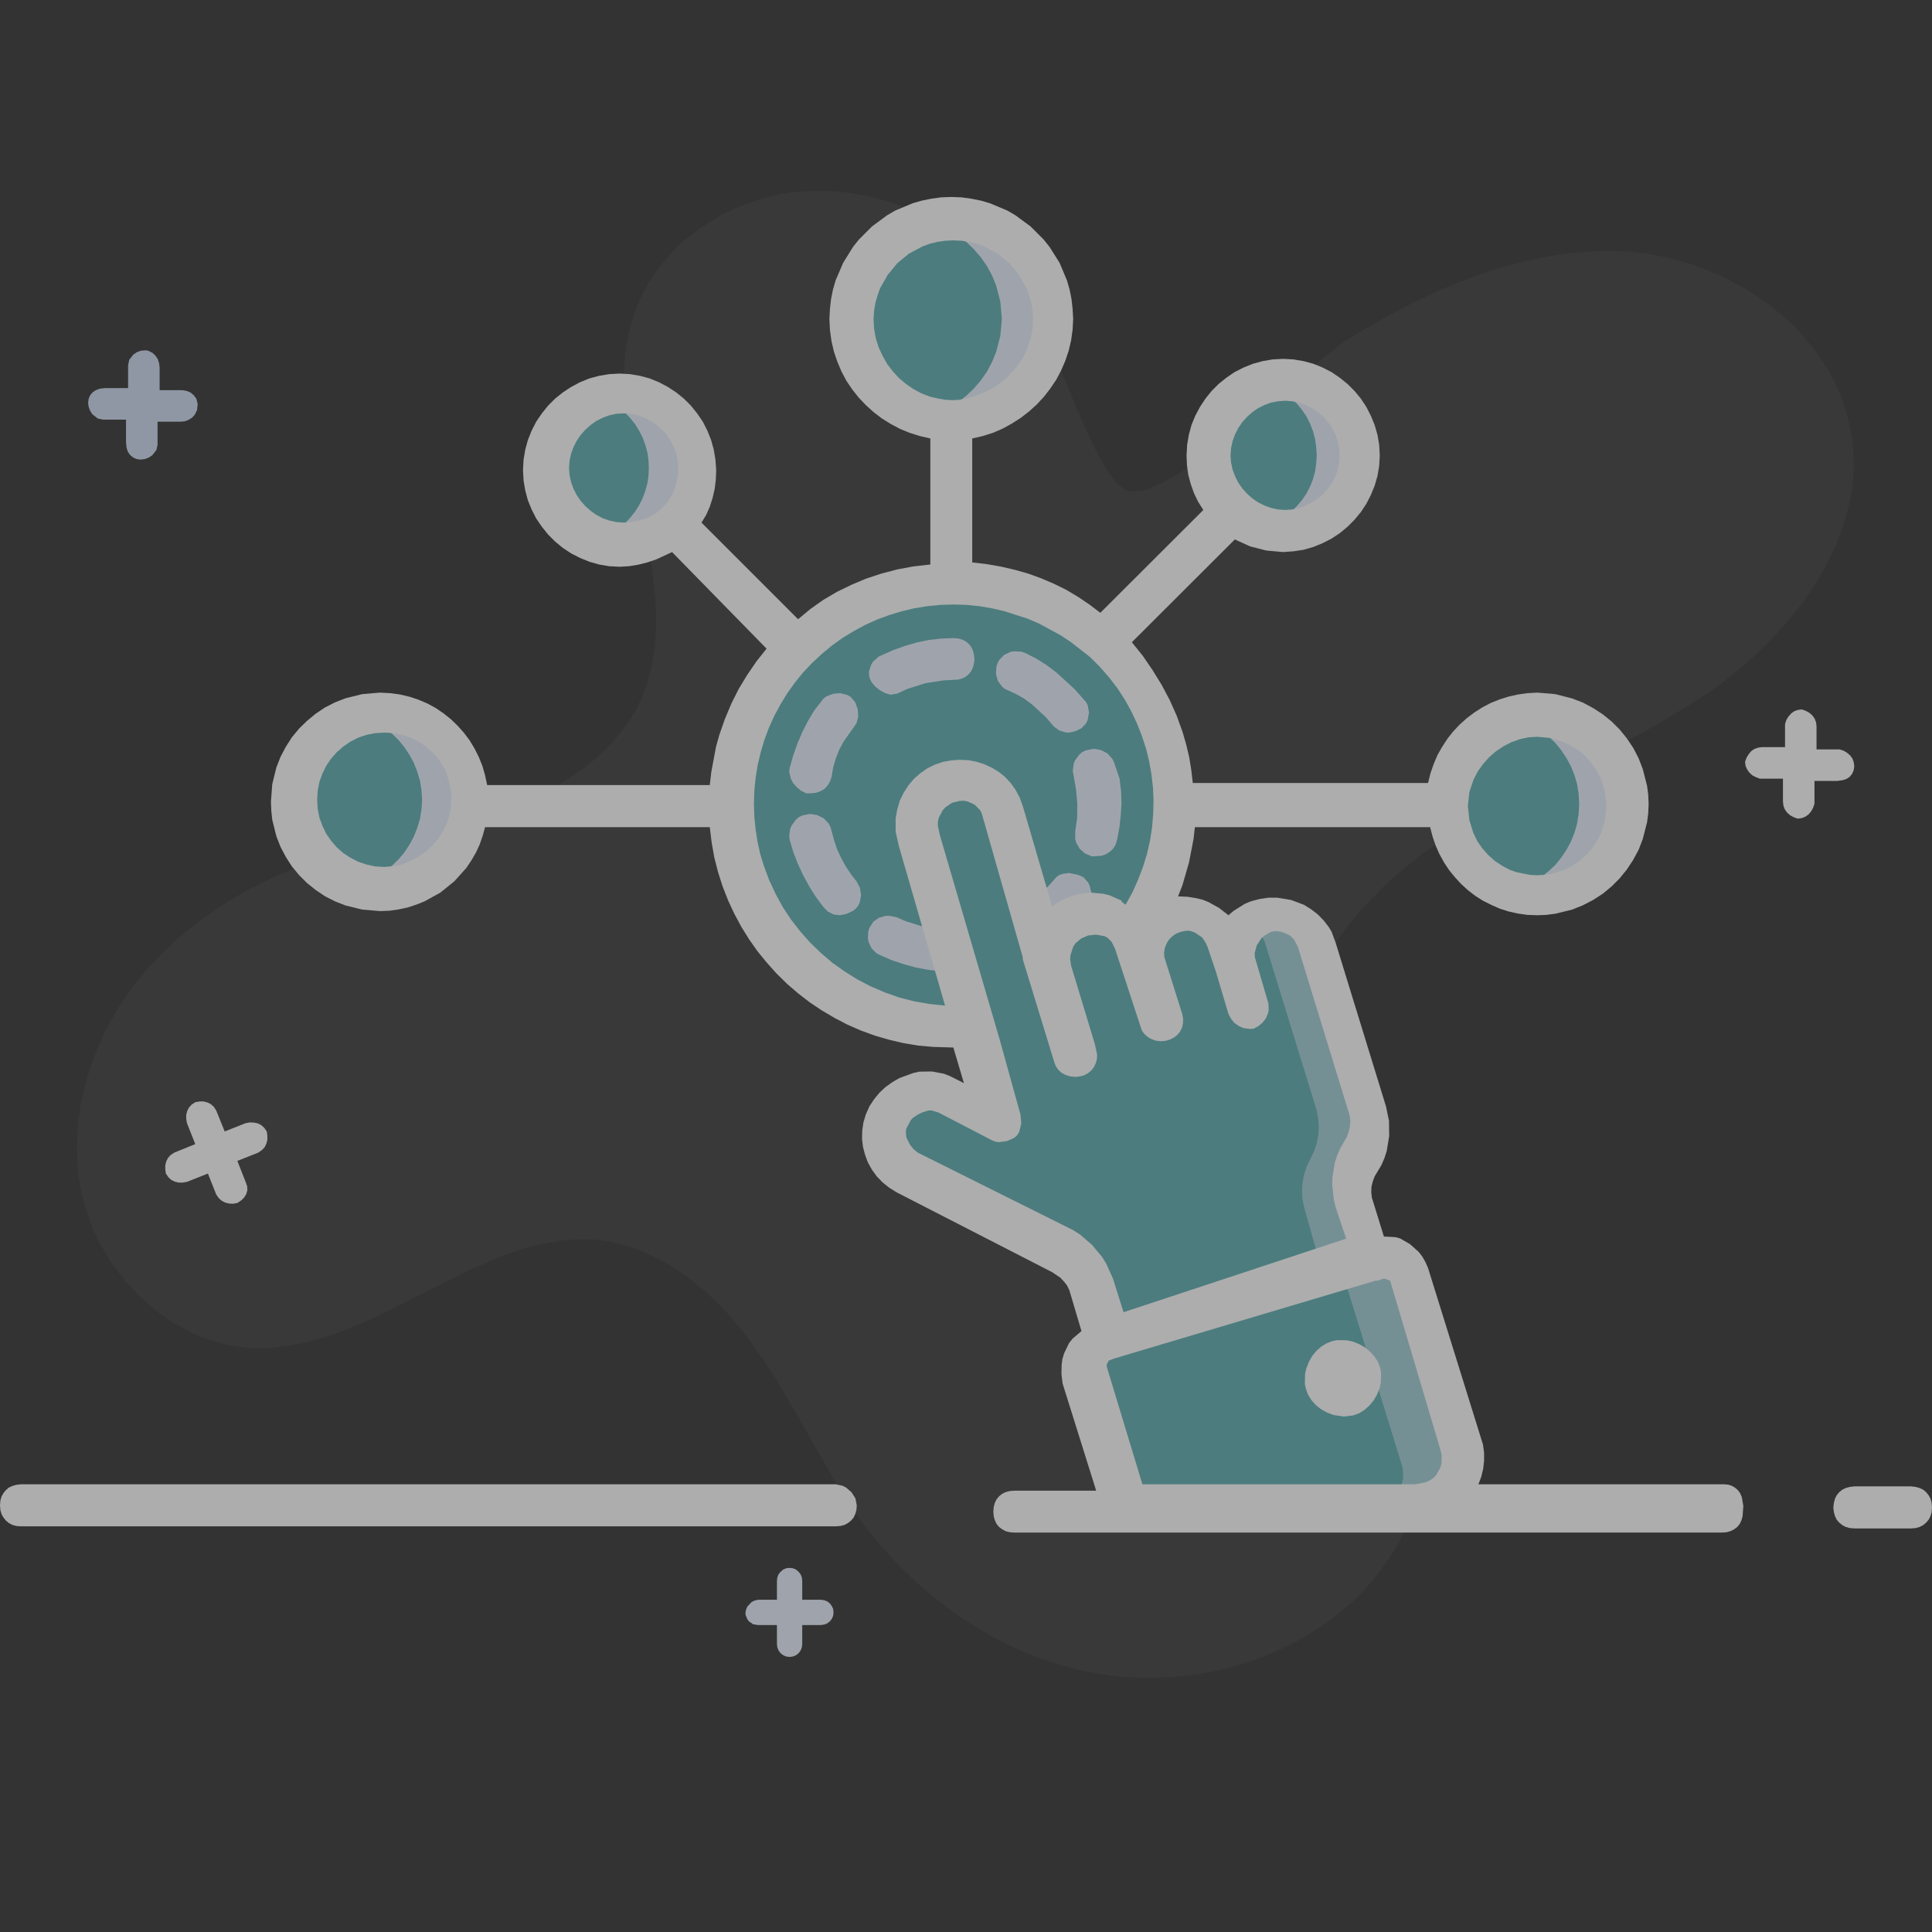 <svg width="315" height="315" viewBox="0 0 315 315" fill="none" xmlns="http://www.w3.org/2000/svg">
<rect x="0" y="0" width="315" height="315" fill="#333333" stroke="none"/>
<g opacity="0.6" clip-path="url(#clip0_2217_10738)">
<path d="M278.024 113.265L275.041 115.203L268.95 118.802L264.274 121.324L250.031 128.553L245.355 131.014L240.71 133.598L234.712 137.29L231.79 139.289L227.606 142.673L225.606 144.519L221.792 148.487L220.039 150.579L218.408 152.732L216.901 154.978L215.486 157.285L214.255 159.653L213.148 162.022L212.194 164.452L211.425 166.944L210.81 169.466L210.41 171.989L210.226 174.542L210.195 176.572L210.318 178.633L210.595 180.664L211.025 182.725L211.61 184.816L212.379 187.093L213.302 189.308L214.378 191.399L215.578 193.46L218.224 197.429L224.745 206.073L226.837 209.026L229.329 213.148L230.436 215.301L231.328 217.485L232.066 219.7L232.682 221.977L233.112 224.284L233.42 226.622L233.605 228.959V231.328L233.512 233.697L233.266 236.065L232.866 238.403L232.343 240.71L231.697 243.018L230.928 245.294L230.036 247.509L229.021 249.662L227.914 251.785L226.652 253.815L225.268 255.784L223.792 257.66L222.223 259.475L220.531 261.105L218.747 262.674L216.901 264.12L214.963 265.443L212.963 266.704L210.379 268.119L207.703 269.38L204.965 270.488L202.135 271.411L199.274 272.18L196.383 272.795L193.43 273.226L190.477 273.472L187.523 273.564L184.57 273.502L181.648 273.256L178.726 272.826L175.772 272.21L172.912 271.472L170.082 270.549L167.344 269.503L164.637 268.273L161.991 266.95L159.438 265.474L156.946 263.874L154.516 262.151L152.178 260.336L149.933 258.429L147.779 256.399L145.688 254.276L143.688 252.092L141.812 249.816L140.027 247.478L137.812 244.217L135.751 240.864L129.876 230.498L125.815 223.699L122.093 218.316L118.74 214.225L116.895 212.317L114.957 210.502L112.896 208.811L110.742 207.242L108.497 205.857L106.159 204.658L104.375 203.858L102.498 203.212L100.591 202.689L98.622 202.289L96.715 202.104L94.838 202.043L92.993 202.104L91.147 202.32L88.717 202.72L86.287 203.304L83.887 204.042L81.488 204.935L76.72 206.965L62.508 214.102L58.909 215.763L55.31 217.208L52.879 218.039L50.419 218.747L47.958 219.27L44.235 219.762L42.328 219.823L40.39 219.762L38.452 219.516L36.545 219.146L34.669 218.624L32.853 217.978L31.069 217.178L29.347 216.286L27.655 215.271L26.055 214.163L23.01 211.61L20.303 208.718L17.934 205.55L15.965 202.135L15.135 200.32L13.843 196.66L13.351 194.752L12.92 192.353L12.643 189.954L12.551 187.554L12.612 185.155L12.797 182.725L13.135 180.325L13.627 177.957L14.243 175.588L15.012 173.25L15.904 170.974L16.888 168.728L18.026 166.544L19.257 164.421L20.61 162.36L22.056 160.361L23.625 158.454L25.84 156.054L28.178 153.778L30.639 151.655L33.223 149.656L35.899 147.81L38.698 146.087L41.559 144.519L44.512 143.073L47.527 141.75L50.572 140.581L53.679 139.535L61.154 137.474L69.86 135.444L77.12 133.598L82.872 131.752L85.702 130.645L88.44 129.384L91.085 127.969L93.023 126.769L94.869 125.508L96.592 124.124L98.253 122.647L99.822 121.078L101.237 119.386L102.56 117.571L103.759 115.664L104.651 113.757L105.359 111.85L105.943 109.942L106.374 108.004L106.774 105.359L106.959 102.683L106.989 99.945L106.835 97.238L106.189 91.67L105.482 87.456L102.99 74.751L102.16 69.122L101.883 66.353L101.729 63.584V60.847L101.914 58.17L102.16 56.14L102.56 54.171L103.083 52.203L103.759 50.265L104.498 48.48L105.359 46.789L106.313 45.189L107.42 43.62L109.912 40.759L111.265 39.467L114.311 37.099L117.571 35.099L119.294 34.238L121.693 33.253L124.124 32.423L126.615 31.808L128.522 31.439L130.43 31.223L134.213 31.1L136.613 31.223L138.951 31.531L141.289 31.931L143.596 32.515L145.872 33.223L148.118 34.053L150.302 34.976L152.455 36.053L154.547 37.252L158.546 39.898L162.237 42.974L163.96 44.635L165.56 46.389L167.744 49.096L169.22 51.711L170.328 53.987L176.326 68.476L178.849 73.859L180.571 76.843L182.048 78.75L183.309 79.765L183.863 80.042L184.509 80.165L186.108 80.042L187.093 79.765L189.8 78.596L191.399 77.704L193.799 76.197L196.414 74.351L201.766 70.198L216.132 58.047L219.146 55.74L222.684 53.556L226.314 51.495L230.036 49.557L233.789 47.742L237.634 46.112L241.51 44.666L244.463 43.712L247.447 42.882L250.462 42.205L253.477 41.651L256.491 41.221L259.537 41.005L262.613 40.913L265.689 41.036L268.15 41.313L270.611 41.744L273.041 42.297L275.44 43.005L277.809 43.835L280.116 44.789L282.362 45.897L284.577 47.096L286.668 48.45L288.699 49.895L290.606 51.434L292.39 53.095L294.082 54.879L295.62 56.755L297.035 58.693L298.296 60.754L299.404 62.877L300.327 65.092L301.065 67.399L301.649 69.798L301.988 71.829L302.172 73.828L302.234 75.828L302.142 77.827L301.926 79.796L301.465 82.257L300.85 84.687L300.05 87.086L299.035 89.486L297.927 91.793L296.666 94.069L295.251 96.315L293.682 98.499L292.021 100.622L288.422 104.651L286.453 106.559L283.746 108.958L280.916 111.204L278.024 113.265Z" fill="#E8F0FD" fill-opacity="0.06"/>
<path d="M121.539 262.89L121.662 262.367L121.877 261.905L122.585 261.167L123.077 260.952L123.6 260.829H126.676V257.752L126.738 257.199L126.922 256.707L127.261 256.276L127.691 255.907L128.184 255.691L128.737 255.63L129.26 255.691L129.783 255.907L130.214 256.276L130.552 256.707L130.737 257.199L130.798 257.752V260.829H133.875L134.428 260.921L134.89 261.105L135.32 261.444L135.628 261.875L135.843 262.336L135.905 262.89L135.843 263.443L135.628 263.936L135.32 264.335L134.89 264.674L134.428 264.858L133.875 264.951H130.798V268.027L130.737 268.581L130.552 269.073L130.214 269.534L129.783 269.873L129.26 270.088L128.737 270.149L128.184 270.088L127.691 269.873L127.261 269.534L126.922 269.073L126.738 268.581L126.676 268.027V264.951H123.6L122.8 264.828L122.124 264.366L121.877 264.059L121.57 263.32L121.539 262.89Z" fill="#E8F0FD"/>
<path d="M32.176 66.353L32.145 66.814L31.776 67.584L31.346 68.076L30.761 68.445L30.115 68.691L29.439 68.752H25.686V72.536L25.501 73.367L24.824 74.228L24.27 74.597L23.625 74.843L22.948 74.936L22.271 74.843L21.717 74.597L21.225 74.197L20.856 73.674L20.641 73.028L20.548 72.198V68.414H16.765L15.934 68.23L15.073 67.553L14.704 66.999L14.457 66.353L14.365 65.676L14.457 64.999L14.704 64.446L15.104 63.954L15.627 63.615L16.273 63.369L17.134 63.277H20.887V59.524L21.071 58.663L21.748 57.801L22.302 57.432L22.948 57.186L23.625 57.124L24.086 57.155L24.855 57.524L25.347 57.986L25.716 58.54L25.932 59.185L26.024 59.862V63.615H29.777L30.454 63.738L31.1 64.015L31.623 64.477L32.023 65.03L32.238 65.892L32.176 66.353Z" fill="#CEDBF0"/>
<path d="M171.896 51.987L171.804 53.648L171.558 55.248L171.158 56.817L170.604 58.324L169.927 59.77L169.127 61.123L168.174 62.385L167.097 63.584L165.928 64.661L164.636 65.615L163.252 66.445L161.745 67.184L160.176 67.737L158.576 68.137L157.007 68.353L155.408 68.414L153.808 68.353L152.239 68.106L150.701 67.737L149.194 67.184L147.748 66.507L146.364 65.707L145.072 64.723L143.811 63.615L142.703 62.385L141.75 61.062L140.919 59.709L140.242 58.232L139.719 56.725L139.319 55.187L139.104 53.618L139.012 52.018L139.073 50.419L139.319 48.85L139.688 47.281L140.273 45.712L140.98 44.205L141.811 42.79L142.765 41.528L143.841 40.329L145.041 39.252L146.302 38.329L147.656 37.498L149.132 36.822L150.609 36.268L152.178 35.868L153.777 35.653L155.438 35.56L157.161 35.653L158.792 35.899L160.33 36.299L161.837 36.852L163.283 37.56L164.636 38.36L165.897 39.313L167.066 40.359L168.143 41.528L169.066 42.79L169.896 44.143L170.573 45.589L171.127 47.096L171.527 48.665L171.804 50.295L171.896 51.987Z" fill="#5DADB0"/>
<path d="M172.235 51.987L172.143 53.679L171.896 55.31L171.497 56.878L170.943 58.386L170.235 59.831L169.405 61.185L168.482 62.446L167.405 63.615L166.236 64.661L164.975 65.615L163.622 66.445L162.176 67.122L160.668 67.676L159.13 68.076L157.5 68.322L155.777 68.414L154.301 68.291L151.348 67.737L153.839 66.876L156.116 65.615L157.5 64.569L158.761 63.369L159.899 62.046L160.915 60.601L161.745 59.032L162.422 57.371L163.099 54.756L163.345 51.987L163.099 49.188L162.422 46.573L161.745 44.912L160.915 43.374L159.899 41.928L158.761 40.605L157.5 39.406L156.116 38.36L153.839 37.099L151.348 36.237L152.824 35.868L154.301 35.653L155.808 35.56L157.562 35.653L159.284 35.93L160.915 36.391L162.514 37.037L164.021 37.837L165.437 38.76L166.729 39.836L167.928 41.036L169.005 42.359L169.958 43.774L170.728 45.251L171.374 46.85L171.835 48.511L172.143 50.203L172.235 51.987Z" fill="#E8F0FD"/>
<path d="M222.224 74.228L221.947 76.751L221.67 77.919L221.239 79.027L220.101 81.119L218.594 82.964L216.779 84.441L214.687 85.61L212.38 86.317L209.888 86.564L208.596 86.502L206.228 86.01L204.013 85.056L202.044 83.764L200.383 82.072L199.06 80.134L198.106 77.919L197.645 75.52L197.553 74.228L197.645 72.967L197.83 71.736L198.106 70.567L199.06 68.353L200.383 66.415L202.044 64.723L202.998 64.015L205.089 62.877L207.396 62.169L209.888 61.923L212.288 62.169L214.564 62.877L215.979 63.584L217.271 64.477L218.501 65.492L220.04 67.337L221.208 69.429L221.639 70.537L221.947 71.736L222.131 72.936L222.224 74.228Z" fill="#5DADB0"/>
<path d="M222.223 74.228L222.162 75.551L221.977 76.843L221.669 78.073L221.208 79.304L220.654 80.442L219.947 81.519L219.147 82.534L218.255 83.457L217.209 84.287L216.102 84.995L214.963 85.579L213.733 86.01L212.502 86.348L211.241 86.502L209.949 86.564L208.657 86.471L207.396 86.256L206.135 85.887L207.396 85.394L208.565 84.779L209.642 84.103L210.626 83.334L211.518 82.441L212.318 81.488L213.025 80.442L213.61 79.304L214.071 78.135L214.41 76.904L214.594 75.612L214.687 74.228L214.594 72.844L214.41 71.552L214.071 70.29L213.61 69.091L213.025 67.922L212.318 66.876L211.518 65.892L210.626 64.999L209.642 64.231L208.565 63.554L207.396 63.031L206.135 62.6L208.903 61.985L209.888 61.923L211.118 61.985L212.287 62.169L214.563 62.877L215.979 63.584L217.271 64.477L218.501 65.492L219.301 66.384L220.654 68.322L221.639 70.537L221.946 71.736L222.131 72.936L222.223 74.228Z" fill="#E8F0FD"/>
<path d="M265.351 131.076L265.258 132.614L265.043 134.09L264.705 135.505L264.212 136.828L263.597 138.151L262.89 139.351L262.059 140.489L261.105 141.504L260.09 142.458L258.983 143.319L257.814 144.026L256.553 144.642L255.23 145.134L253.876 145.503L252.461 145.718L250.985 145.811L249.447 145.718L247.97 145.503L246.586 145.134L245.232 144.642L243.94 144.026L242.741 143.288L241.603 142.427L240.557 141.473L239.603 140.427L238.772 139.32L238.034 138.089L237.419 136.797L236.927 135.475L236.558 134.06L236.342 132.614L236.25 131.076L236.342 129.538L236.558 128.092L236.927 126.677L237.419 125.354L238.034 124.062L238.772 122.832L239.603 121.724L240.557 120.678L241.603 119.725L242.741 118.863L243.94 118.125L245.232 117.51L246.586 117.018L247.97 116.648L249.447 116.433L250.985 116.341L252.461 116.495L253.876 116.771L255.23 117.171L256.553 117.694L257.814 118.34L258.983 119.079L260.09 119.94L261.105 120.894L262.059 121.939L262.89 123.047L263.597 124.247L264.212 125.508L264.705 126.831L265.043 128.184L265.258 129.599L265.351 131.076Z" fill="#5DADB0"/>
<path d="M265.351 131.076L265.29 132.552L265.043 133.967L264.705 135.352L264.213 136.705L263.598 137.997L262.859 139.197L262.029 140.335L261.075 141.381L260.029 142.365L258.891 143.227L257.691 143.965L256.399 144.611L255.046 145.103L253.631 145.472L252.185 145.718L249.601 145.78L247.971 145.595L246.863 145.103L248.401 144.58L249.847 143.903L251.17 143.073L252.4 142.119L253.539 141.073L254.523 139.874L255.384 138.582L256.123 137.228L256.707 135.782L257.138 134.275L257.384 132.706L257.476 131.076L257.384 129.445L257.138 127.876L256.707 126.369L256.123 124.923L255.384 123.57L254.523 122.278L253.539 121.078L252.4 120.032L251.17 119.048L249.847 118.248L248.401 117.571L246.863 117.048L248.74 116.556L250.647 116.341L252.185 116.495L253.631 116.771L255.046 117.171L256.399 117.694L257.691 118.34L258.922 119.079L260.029 119.94L261.075 120.894L262.029 121.939L262.859 123.047L263.598 124.247L264.213 125.508L264.705 126.831L265.043 128.184L265.259 129.599L265.351 131.076Z" fill="#E8F0FD"/>
<path d="M191.4 131.076L191.308 133.567L191.062 135.967L190.662 138.335L190.108 140.643L189.4 142.888L188.57 145.072L187.585 147.195L186.478 149.225L185.248 151.194L183.894 153.04L182.448 154.824L180.879 156.485L179.187 158.084L177.403 159.53L175.558 160.884L173.589 162.114L171.559 163.222L169.436 164.206L167.283 165.037L165.006 165.744L162.699 166.298L160.361 166.698L157.931 166.944L155.439 167.036L152.948 166.944L150.548 166.698L148.18 166.298L145.903 165.744L143.627 165.037L141.443 164.206L139.32 163.222L137.29 162.114L135.352 160.884L133.476 159.53L131.691 158.084L130.03 156.485L128.461 154.824L126.985 153.04L125.631 151.194L124.401 149.225L123.293 147.195L122.309 145.072L121.479 142.888L120.771 140.643L120.217 138.335L119.817 135.967L119.571 133.567L119.51 131.076L119.571 128.584L119.817 126.185L120.217 123.816L120.771 121.509L121.479 119.263L122.309 117.079L123.293 114.957L124.401 112.926L125.631 110.958L126.985 109.112L128.461 107.328L130.03 105.667L131.691 104.067L133.476 102.621L135.352 101.268L137.29 100.037L139.32 98.93L141.443 97.945L143.627 97.115L145.903 96.407L148.18 95.853L150.548 95.454L152.948 95.207L155.439 95.115L157.931 95.207L160.361 95.454L162.699 95.853L165.006 96.407L167.283 97.115L169.436 97.945L171.559 98.93L173.589 100.037L175.558 101.268L177.403 102.621L179.187 104.067L180.879 105.667L182.448 107.328L183.894 109.112L185.248 110.958L186.478 112.926L187.585 114.957L188.57 117.079L189.4 119.263L190.108 121.509L190.662 123.816L191.062 126.185L191.308 128.584L191.4 131.076Z" fill="#5DADB0"/>
<path d="M159.223 155.039L159.13 155.808L158.946 156.485L158.669 157.039L158.269 157.531L157.777 157.931L157.223 158.208L156.546 158.392L155.439 158.454L153.378 158.361L151.317 158.115L149.317 157.746L147.318 157.192L145.38 156.546L143.473 155.716L142.919 155.439L142.119 154.639L141.627 153.624L141.504 153.04L141.565 151.871L141.75 151.286L142.396 150.271L143.319 149.625L144.426 149.317H145.042L146.21 149.563L147.625 150.179L150.548 151.102L153.563 151.563L155.9 151.655L157.223 152.055L157.808 152.363L158.669 153.255L158.977 153.778L159.161 154.362L159.223 155.039Z" fill="#E8F0FD"/>
<path d="M139.688 143.75L140.211 144.765L140.396 145.964L140.181 147.133L139.904 147.687L139.535 148.148L139.012 148.548L137.997 149.01L136.951 149.225L135.905 149.102L134.951 148.61L134.213 147.841L132.982 146.18L131.906 144.457L130.921 142.642L130.06 140.796L129.322 138.858L128.737 136.89L128.676 136.305L128.83 135.136L129.076 134.583L129.783 133.629L130.245 133.229L130.829 132.952L132.06 132.706L133.229 132.891L134.305 133.414L135.136 134.306L135.413 134.859L135.997 137.013L136.489 138.489L137.135 139.874L137.874 141.227L138.735 142.519L139.688 143.75Z" fill="#E8F0FD"/>
<path d="M162.637 108.127L162.914 107.604L163.713 106.774L164.759 106.282L165.313 106.189L166.513 106.251L167.097 106.436L168.912 107.358L170.635 108.435L172.265 109.666L175.28 112.434L177.064 114.464L177.341 114.987L177.556 116.187L177.341 117.356L177.095 117.91L176.326 118.74L175.311 119.232L174.265 119.448L173.742 119.417L172.727 119.109L171.865 118.494L170.481 116.895L168.205 114.803L166.974 113.911L165.682 113.172L163.806 112.311L163.375 111.942L162.698 111.019L162.391 109.912L162.452 108.712L162.637 108.127Z" fill="#E8F0FD"/>
<path d="M182.847 131.076L182.724 133.044L182.508 134.952L182.139 136.89L181.893 137.72L181.493 138.366L180.939 138.889L180.293 139.289L179.586 139.535L178.048 139.627L176.91 139.166L176.018 138.366L175.433 137.32L175.31 136.767V135.536L175.618 133.414L175.648 131.076L175.433 128.676L174.91 125.692L175.064 124.523L175.279 123.97L175.987 123.016L176.479 122.616L177.033 122.339L178.294 122.093L179.463 122.278L180.509 122.801L181.339 123.693L181.616 124.247L182.539 126.954L182.785 129.015L182.847 131.045V131.076Z" fill="#E8F0FD"/>
<path d="M128.737 125.262L129.322 123.201L129.999 121.263L130.798 119.386L131.721 117.571L132.736 115.879L134.274 113.88L134.736 113.542L135.843 113.111L137.043 113.019L138.181 113.326L138.673 113.603L139.412 114.464L139.842 115.603L139.935 116.771L139.658 117.91L137.535 120.924L136.828 122.247L136.274 123.662L135.843 125.108L135.597 126.615L135.32 127.446L134.92 128.092L134.397 128.646L133.751 129.015L133.013 129.261L132.152 129.353H131.475L130.645 128.953L129.937 128.369L129.322 127.692L128.922 126.923L128.676 125.815L128.737 125.262Z" fill="#E8F0FD"/>
<path d="M142.087 111.204L141.811 110.619L141.688 110.035V109.45L142.057 108.343L142.364 107.851L143.256 107.051L145.687 105.974L147.594 105.297L149.501 104.744L151.439 104.344L153.408 104.128L155.438 104.036L156.207 104.098L156.884 104.282L157.437 104.559L157.93 104.959L158.33 105.451L158.606 106.005L158.791 106.682L158.883 107.451L158.791 108.22L158.606 108.896L158.33 109.45L157.93 109.942L157.437 110.342L156.884 110.619L156.207 110.804L153.9 110.927L150.885 111.388L147.963 112.311L146.24 113.111L145.164 113.265L144.271 112.988L143.441 112.526L142.703 111.942L142.087 111.204Z" fill="#E8F0FD"/>
<path d="M176.664 143.042L177.433 143.903L177.679 144.457L177.956 145.626L177.833 146.826L177.371 147.841L176.018 149.41L174.572 150.855L173.003 152.178L171.342 153.378L169.619 154.455L167.466 155.593L166.389 155.716L165.62 155.654L164.943 155.408L164.328 155.008L163.805 154.455L163.313 153.686L163.036 153.07L162.852 151.901L162.913 151.317L163.344 150.302L164.144 149.502L166.02 148.487L168.542 146.703L170.819 144.58L172.265 142.98L172.695 142.673L173.218 142.488L174.295 142.334L175.802 142.642L176.694 143.042H176.664Z" fill="#E8F0FD"/>
<path d="M114.003 76.289L113.757 78.781L113.05 81.088L111.912 83.18L110.404 84.995L108.589 86.502L106.498 87.64L104.19 88.348L101.699 88.624L99.176 88.348L96.9 87.64L94.808 86.502L92.962 84.995L91.486 83.18L90.317 81.088L89.609 78.781L89.363 76.289L89.609 73.797L90.317 71.49L91.486 69.398L92.962 67.584L94.808 66.076L96.9 64.938L99.176 64.231L101.699 63.954L104.129 64.2L106.405 64.876L108.528 66.015L110.435 67.553L111.973 69.429L113.081 71.552L113.788 73.859L114.003 76.289Z" fill="#5DADB0"/>
<path d="M114.003 76.289L113.788 78.719L113.511 79.888L112.588 82.103L111.234 84.103L110.435 85.025L108.527 86.564L107.512 87.179L105.267 88.102L102.929 88.563H100.652L97.576 87.917L98.807 87.425L99.914 86.81L100.96 86.102L101.914 85.302L102.775 84.379L103.544 83.426L104.19 82.38L104.774 81.242L105.205 80.073L105.543 78.842L105.728 77.612L105.79 76.289L105.728 74.966L105.543 73.736L105.205 72.505L104.774 71.336L104.19 70.198L103.544 69.152L102.775 68.199L101.914 67.276L100.96 66.476L99.914 65.769L98.807 65.153L97.576 64.661L100.652 64.015H102.929L105.267 64.477L107.512 65.399L108.527 66.015L110.435 67.553L111.234 68.476L112.588 70.475L113.511 72.69L113.788 73.859L114.003 76.289Z" fill="#E8F0FD"/>
<path d="M214.686 154.362L222.899 181.063L223.146 182.417L223.238 183.74L223.146 185.093L222.899 186.416L222.469 187.708L221.269 190.169L220.838 191.461L220.592 192.784L220.5 194.137L220.592 195.46L220.838 196.813L223.238 205.365L180.787 218.039L177.618 208.288L177.034 207.149L176.295 206.073L175.403 205.088L174.019 204.073L147.902 190.661L147.103 190.169L146.395 189.584L145.749 188.908L145.226 188.169L144.795 187.339L144.488 186.447L144.272 185.524L144.211 184.601L144.272 183.678L144.457 182.786L144.734 181.925L145.165 181.063L146.272 179.618L147.656 178.479L149.287 177.649L150.179 177.403L151.071 177.28L152.024 177.341L152.947 177.557L153.87 177.864L163.314 182.786L149.963 136.551L149.779 135.598L149.748 133.66L149.933 132.706L150.579 130.891L151.625 129.322L152.271 128.676L153.04 128.092L153.839 127.661L154.762 127.323L156.546 127.107L158.331 127.292L159.161 127.569L160.73 128.553L161.468 129.168L162.668 130.522L163.068 131.291L163.314 132.122L170.851 158.484L170.666 157.531L170.635 155.654L171.066 153.839L171.927 152.209L173.158 150.886L173.896 150.333L174.727 149.902L175.649 149.594L176.665 149.317L177.618 149.225L178.51 149.287L179.372 149.471L180.264 149.81L181.956 150.825L183.34 152.055L183.894 152.793L184.293 153.562L185.924 158.484L185.709 157.531V155.624L186.139 153.839L187 152.209L188.231 150.855L188.969 150.333L189.8 149.902L191.738 149.287L192.691 149.194L193.583 149.256L194.445 149.471L196.198 150.24L197.767 151.409L198.413 152.055L198.967 152.763L199.367 153.532L200.997 158.454L200.812 157.5L200.782 155.624L200.936 154.701L201.582 152.978L202.074 152.209L203.304 150.855L204.042 150.333L204.873 149.902L205.796 149.563L206.811 149.287L207.765 149.194L208.657 149.256L209.518 149.471L210.379 149.779L212.071 150.64L212.779 151.163L213.363 151.778L214.317 153.347L214.686 154.362Z" fill="#5DADB0"/>
<path d="M223.237 205.365L180.786 218.039L180.109 215.978L215.024 205.365L212.625 196.813L212.348 195.46L212.286 194.137L212.378 192.784L212.625 191.461L213.055 190.169L214.255 187.708L214.686 186.416L214.932 185.093L215.024 183.74L214.932 182.417L214.686 181.063L206.195 153.532L205.826 152.763L205.303 152.086L204.719 151.501L203.396 150.579L205.457 149.563L206.472 149.287L207.426 149.194L208.318 149.256L210.041 149.779L211.732 150.671L212.409 151.225L213.024 151.901L213.517 152.67L214.347 154.362L222.561 181.063L222.837 182.417L222.899 183.74L222.807 185.093L222.561 186.416L222.13 187.708L220.899 190.169L220.192 192.322L220.007 194.076L220.069 194.968L220.5 196.813L223.237 205.365Z" fill="#E8F0FD" fill-opacity="0.5"/>
<path d="M183.525 245.448H231.452L233.513 244.74L235.235 243.848L235.974 243.264L237.235 241.849L238.065 240.218L238.527 238.373L238.558 237.45L238.496 236.496L238.312 235.512L229.76 207.765L229.452 207.119L229.052 206.534L228.56 205.98L228.006 205.55L226.714 204.965L226.007 204.873H225.299L224.623 205.027L179.772 218.716L178.511 219.393L177.988 219.885L177.188 221.084L176.85 222.469V223.146L177.003 223.853L183.525 245.448Z" fill="#5DADB0"/>
<path d="M219.823 210.502L228.651 239.172L228.774 240.064V240.957L228.405 242.648L227.667 244.156L226.652 245.448H231.451L233.512 244.74L234.435 244.34L235.973 243.264L237.234 241.849L238.064 240.218L238.341 239.295L238.557 237.45L238.311 235.512L229.759 207.765L229.051 206.534L228.559 205.98L227.39 205.211L226.006 204.873H225.298L224.622 205.027L216.039 207.765L216.747 207.857L217.485 208.103L218.192 208.503L218.838 209.026L219.392 209.703L219.823 210.502Z" fill="#E8F0FD" fill-opacity="0.5"/>
<path d="M77.028 130.399L76.966 131.845L76.751 133.26L76.413 134.613L75.92 135.936L75.336 137.197L74.628 138.366L73.798 139.504L72.844 140.55L71.829 141.473L70.691 142.304L69.491 143.042L68.168 143.688L66.784 144.149L65.4 144.519L64.016 144.703L62.631 144.765L61.216 144.703L59.863 144.488L58.509 144.149L57.187 143.688L55.925 143.104L54.726 142.365L53.557 141.535L52.48 140.55L51.496 139.474L50.665 138.335L49.958 137.136L49.342 135.875L48.881 134.552L48.542 133.198L48.358 131.814L48.266 130.43L48.327 129.015L48.542 127.63L48.881 126.246L49.373 124.893L49.988 123.57L50.727 122.339L51.557 121.232L52.511 120.186L53.557 119.263L54.664 118.433L55.864 117.725L57.125 117.11L58.448 116.648L59.801 116.31L61.185 116.095L62.662 116.002L64.108 116.064L65.492 116.279L66.846 116.587L68.168 117.079L69.46 117.664L70.66 118.371L71.798 119.232L72.875 120.186L73.829 121.263L74.659 122.401L75.367 123.601L75.982 124.862L76.443 126.185L76.782 127.569L76.966 128.953L77.028 130.399Z" fill="#5DADB0"/>
<path d="M77.027 130.399L76.935 131.875L76.719 133.291L76.381 134.675L75.889 135.967L75.273 137.228L74.566 138.428L73.735 139.504L72.812 140.55L71.767 141.473L70.69 142.273L69.49 143.011L68.229 143.626L66.937 144.119L65.584 144.457L64.138 144.672L62.661 144.765L61.646 144.703L58.539 144.088L60.046 143.565L61.431 142.888L62.723 142.088L63.922 141.135L64.999 140.089L65.953 138.951L66.783 137.689L67.491 136.367L68.044 134.952L68.475 133.506L68.721 131.968L68.814 130.399L68.721 128.83L68.475 127.292L68.044 125.846L67.491 124.431L66.783 123.108L65.953 121.847L64.999 120.678L63.922 119.632L62.723 118.709L61.431 117.91L60.046 117.233L58.539 116.71L59.585 116.31L60.6 116.095L61.615 116.033L64.107 116.095L65.491 116.279L66.845 116.618L68.168 117.079L69.46 117.664L70.659 118.402L71.797 119.232L72.874 120.186L73.828 121.263L74.658 122.401L75.366 123.601L75.981 124.862L76.442 126.185L76.781 127.569L76.965 128.953L77.027 130.399Z" fill="#E8F0FD"/>
<path d="M302.327 124.923L302.234 124.247L302.019 123.662L301.65 123.17L301.158 122.739L300.604 122.401L299.927 122.186H296.174V118.402L296.082 117.725L295.867 117.171L295.498 116.648L295.005 116.218L294.452 115.91L293.775 115.664L293.098 115.756L292.514 115.972L292.021 116.341L291.591 116.833L291.252 117.387L291.037 118.063V121.816H287.253L286.607 121.909L286.023 122.124L285.5 122.493L285.1 122.985L284.762 123.539L284.516 124.216L284.608 124.893L284.854 125.446L285.223 125.969L285.685 126.4L286.269 126.708L286.915 126.954H290.699V130.737L290.791 131.414L291.006 131.968L291.375 132.491L291.868 132.921L292.421 133.229L293.098 133.475L293.775 133.383L294.329 133.167L294.852 132.798L295.282 132.306L295.59 131.752L295.836 131.076V127.323H299.589L300.45 127.2L301.096 126.984L301.619 126.615L301.988 126.154L302.234 125.569L302.327 124.923Z" fill="white"/>
<path d="M30.485 192.691L33.899 191.338L35.253 194.752L35.684 195.368L36.176 195.798L36.73 196.075L37.345 196.229L37.991 196.26L38.698 196.137L39.344 195.706L39.806 195.245L40.144 194.691L40.329 194.076L40.298 193.399L40.052 192.722L38.698 189.277L42.113 187.923L42.728 187.493L43.159 187.031L43.435 186.447L43.589 185.832V185.186L43.497 184.478L43.066 183.863L42.574 183.432L42.02 183.155L41.405 183.032L40.759 183.001L40.052 183.125L36.637 184.478L35.253 181.063L34.853 180.448L34.361 180.018L33.807 179.741L33.192 179.587H32.546L31.838 179.71L31.223 180.11L30.793 180.602L30.516 181.156L30.362 181.771V182.417L30.485 183.125L31.838 186.539L28.424 187.923L27.809 188.323L27.378 188.815L27.101 189.369L26.947 189.984V190.63L27.04 191.338L27.47 191.953L27.932 192.384L28.516 192.661L29.131 192.814H29.777L30.485 192.691Z" fill="white"/>
<path d="M136.274 242.002H3.415L2.646 242.095L2 242.279L1.415 242.556L0.954 242.956L0.554 243.448L0.246 244.002L0.062 244.648L0 245.448L0.062 246.217L0.246 246.863L0.554 247.416L0.954 247.909L1.415 248.309L2 248.616L2.646 248.801L3.415 248.862H136.274L137.043 248.801L137.72 248.616L138.274 248.309L138.766 247.909L139.166 247.447L139.443 246.863L139.627 246.217L139.689 245.448L139.474 244.31L138.828 243.294L137.936 242.525L137.382 242.249L136.274 242.002Z" fill="white"/>
<path d="M281.101 242.002H241.049L241.51 240.772L241.818 239.511L241.972 238.188V236.865L241.787 235.512L232.835 206.749L232.405 205.765L231.913 204.904L231.328 204.135L229.882 202.843L228.283 201.92L227.483 201.705L225.637 201.612L223.668 195.245L223.576 194.383L223.607 193.491L223.822 192.63L224.13 191.799L225.237 189.954L225.729 188.815L226.099 187.646L226.499 185.216L226.468 182.755L225.976 180.387L217.762 153.686L217.116 151.932L216.655 151.163L215.824 150.086L214.871 149.102L213.794 148.271L212.625 147.533L210.502 146.733L208.288 146.364H206.811L205.365 146.58L203.95 146.949L202.935 147.379L201.12 148.518L200.29 149.225L198.751 148.025L197.029 147.072L196.106 146.703L195.122 146.457L193.614 146.21L192.076 146.149L192.784 144.334L193.86 140.612L194.599 136.797L194.814 134.859H233.174L233.574 136.397L234.066 137.843L234.681 139.228L235.419 140.581L236.25 141.842L237.204 143.011L238.219 144.119L239.326 145.134L240.526 146.057L241.787 146.856L243.141 147.533L244.525 148.148L245.971 148.61L247.478 148.948L249.016 149.164L250.646 149.225L252.123 149.164L253.569 148.979L256.337 148.302L258.091 147.595L259.752 146.733L261.321 145.718L262.767 144.519L264.089 143.196L265.258 141.75L266.273 140.212L267.166 138.551L267.842 136.797L268.55 134.029L268.734 132.583L268.796 131.076L268.734 129.599L268.55 128.153L267.842 125.385L267.166 123.631L266.304 121.97L265.258 120.401L264.089 118.956L262.767 117.633L261.321 116.464L259.752 115.449L258.091 114.557L256.337 113.88L253.569 113.172L250.646 112.926L249.016 113.019L247.478 113.234L245.971 113.572L244.494 114.034L243.048 114.618L241.695 115.326L240.403 116.156L239.172 117.079L238.003 118.125L236.958 119.232L236.004 120.432L235.143 121.755L234.374 123.108L233.758 124.554L233.235 126.062L232.835 127.661H194.476L194.229 125.539L193.891 123.447L193.399 121.386L192.814 119.355L191.861 116.71L190.723 114.157L189.4 111.665L187.923 109.266L186.324 106.928L184.54 104.713L201.335 87.948L203.827 89.086L206.473 89.763L209.21 90.009L210.902 89.886L212.533 89.64L214.132 89.178L215.64 88.563L217.085 87.825L218.439 86.933L219.7 85.887L220.838 84.749L221.884 83.487L222.776 82.134L223.515 80.688L224.13 79.181L224.591 77.581L224.868 75.951L224.96 74.259L224.868 72.536L224.591 70.906L224.13 69.306L223.515 67.799L222.776 66.353L221.884 64.999L220.838 63.738L219.7 62.6L218.439 61.585L217.085 60.662L215.64 59.924L214.132 59.309L212.533 58.878L210.902 58.601L209.21 58.509L207.488 58.601L205.857 58.878L204.289 59.309L202.75 59.924L201.305 60.662L199.951 61.585L198.69 62.6L197.552 63.738L196.537 64.999L195.645 66.353L194.875 67.799L194.26 69.306L193.83 70.906L193.553 72.536L193.46 74.259L193.522 75.828L193.737 77.397L194.137 78.904L194.66 80.38L195.337 81.795L196.198 83.149L179.402 99.914L177.618 98.561L175.742 97.299L173.834 96.161L171.835 95.177L169.743 94.285L167.621 93.516L165.437 92.9L163.191 92.377L160.884 91.978L158.515 91.701V71.49L160.238 71.09L161.899 70.567L163.468 69.891L164.975 69.06L166.421 68.137L167.774 67.091L169.036 65.953L170.205 64.692L171.25 63.338L172.204 61.923L173.004 60.416L173.681 58.847L174.234 57.217L174.634 55.525L174.88 53.772L174.973 51.987L174.88 50.326L174.696 48.727L174.388 47.188L173.958 45.712L172.758 42.851L171.127 40.267L170.174 39.067L168.021 36.914L165.56 35.099L164.237 34.33L161.376 33.13L159.899 32.7L158.331 32.392L156.762 32.177L155.101 32.115L153.439 32.177L151.871 32.392L150.333 32.7L148.825 33.13L145.964 34.33L144.642 35.099L142.181 36.914L140.027 39.067L139.074 40.267L137.474 42.851L136.244 45.712L135.813 47.188L135.505 48.727L135.321 50.326L135.229 51.987L135.321 53.833L135.567 55.617L135.967 57.34L136.521 58.97L137.197 60.57L137.997 62.077L138.951 63.492L139.997 64.815L141.166 66.045L142.427 67.184L143.75 68.199L145.226 69.122L146.733 69.921L148.302 70.567L149.963 71.09L151.686 71.49V92.039L148.948 92.347L146.303 92.839L143.719 93.516L141.196 94.346L138.797 95.361L136.459 96.499L134.213 97.822L132.122 99.299L130.122 100.96L114.372 85.21L115.141 83.949L115.726 82.626L116.187 81.18L116.525 79.704L116.71 78.196L116.771 76.658L116.648 74.936L116.372 73.305L115.941 71.736L115.326 70.198L114.587 68.752L113.665 67.399L112.649 66.138L111.511 64.999L110.25 63.984L108.896 63.092L107.451 62.323L105.943 61.708L104.344 61.277L102.713 61.001L101.021 60.908L99.299 61.001L97.668 61.277L96.069 61.708L94.561 62.323L93.116 63.092L91.762 63.984L90.501 64.999L89.363 66.138L88.348 67.399L87.425 68.752L86.686 70.198L86.071 71.736L85.641 73.305L85.364 74.936L85.272 76.658L85.364 78.35L85.641 79.981L86.071 81.58L86.686 83.087L87.425 84.533L88.348 85.887L89.363 87.148L90.501 88.286L91.762 89.332L93.116 90.224L94.561 90.962L96.069 91.578L97.668 92.039L99.299 92.316L101.021 92.408L102.56 92.316L104.067 92.07L105.543 91.701L106.989 91.209L109.573 90.009L124.985 105.759L123.324 107.851L121.816 110.065L120.432 112.342L119.232 114.741L118.187 117.233L117.294 119.786L116.741 121.755L115.972 125.877L115.726 128H79.427L79.088 126.4L78.658 124.893L78.073 123.447L77.366 122.032L76.566 120.709L75.643 119.479L74.628 118.34L73.52 117.264L72.321 116.31L71.06 115.449L69.706 114.71L68.26 114.095L66.784 113.603L65.246 113.234L63.646 113.019L61.954 112.926L59.062 113.172L56.325 113.849L54.602 114.526L52.972 115.356L51.464 116.372L50.049 117.541L48.757 118.802L47.588 120.217L46.604 121.755L45.743 123.385L45.066 125.108L44.389 127.846L44.174 130.737L44.235 132.214L44.389 133.66L45.066 136.367L45.743 138.089L46.604 139.72L47.588 141.258L48.757 142.673L50.049 143.965L51.464 145.103L52.972 146.118L54.602 146.949L56.325 147.625L59.062 148.302L61.954 148.548L63.523 148.487L64.999 148.271L66.445 147.964L67.86 147.502L69.245 146.949L71.798 145.534L74.074 143.688L76.012 141.535L76.843 140.304L77.581 139.043L78.196 137.72L78.689 136.305L79.088 134.859H115.726L116.033 137.382L116.464 139.812L117.079 142.211L117.817 144.519L118.709 146.795L119.725 148.979L120.863 151.102L122.124 153.132L123.508 155.101L125.016 156.946L126.615 158.73L128.307 160.392L130.122 161.96L131.999 163.406L133.967 164.729L136.059 165.959L138.182 167.067L140.366 168.021L142.642 168.851L144.98 169.528L147.349 170.082L149.748 170.481L152.24 170.697L155.439 170.789L157.162 176.603L154.854 175.434L153.901 175.065L151.932 174.696L149.902 174.727L148.917 174.942L146.641 175.772L145.472 176.449L144.365 177.249L143.38 178.172L142.519 179.218L141.75 180.387L141.166 181.709L140.766 183.032L140.581 184.355L140.55 185.708L140.704 187.001L141.042 188.292L141.504 189.523L142.15 190.692L142.95 191.799L143.903 192.784L144.98 193.645L146.21 194.414L171.558 207.426L172.881 208.318L173.465 208.934L173.988 209.61L174.357 210.379L176.326 217.024L174.88 218.254L174.296 218.993L173.496 220.654L173.219 221.577L173.096 222.53L173.065 224.038L173.25 225.576L178.726 243.048H165.375L164.606 243.11L163.929 243.294L163.375 243.571L162.883 243.971L162.483 244.463L162.207 245.017L162.022 245.694L161.96 246.463L162.022 247.232L162.207 247.878L162.483 248.462L162.883 248.955L163.375 249.324L163.929 249.631L164.606 249.816L165.375 249.877H280.762L281.531 249.816L282.177 249.631L282.762 249.324L283.254 248.955L283.654 248.462L283.931 247.878L284.115 247.232L284.238 245.54L283.992 244.094L283.715 243.448L283.346 242.956L282.885 242.556L282.362 242.249L281.777 242.064L281.101 242.002ZM250.646 120.125L252.923 120.34L255.015 121.017L256.337 121.663L257.537 122.462L258.614 123.416L259.567 124.523L260.367 125.723L261.044 127.015L261.69 129.138L261.936 131.414L261.69 133.721L261.044 135.813L260.367 137.136L259.567 138.335L258.614 139.412L257.537 140.366L256.337 141.166L255.015 141.842L252.923 142.488L251.785 142.642L250.616 142.704L249.447 142.642L247.263 142.211L246.217 141.842L244.925 141.166L243.725 140.366L242.648 139.412L241.664 138.305L240.864 137.136L240.218 135.813L239.572 133.721L239.326 131.414L239.572 129.138L240.28 127.046L240.957 125.754L241.818 124.554L242.802 123.447L243.91 122.493L245.109 121.693L246.401 121.017L247.786 120.524L249.17 120.217L250.646 120.125ZM234.896 236.527L235.05 237.234L235.02 238.619L234.835 239.295L234.158 240.495L233.697 240.987L233.143 241.356L232.497 241.664L230.774 242.002H186.262L180.448 222.838V222.469L180.787 221.823L181.802 221.454L224.253 208.811H224.622L225.637 208.441L226.652 208.811L234.896 236.527ZM209.549 65.338L210.749 65.43L211.856 65.645L212.963 66.045L213.979 66.568L214.932 67.214L215.793 67.983L216.562 68.845L217.208 69.798L217.731 70.814L218.131 71.921L218.347 73.059L218.439 74.228L218.347 75.428L218.131 76.566L217.731 77.643L217.208 78.689L216.562 79.611L215.793 80.473L214.932 81.242L213.979 81.888L212.963 82.411L211.856 82.811L210.749 83.057L209.549 83.149L208.349 83.057L207.211 82.811L206.134 82.411L205.088 81.888L204.166 81.242L203.304 80.473L202.535 79.611L201.889 78.689L201.366 77.643L200.966 76.566L200.72 75.428L200.628 74.228L200.72 73.059L200.966 71.921L201.366 70.814L201.889 69.798L202.535 68.845L203.304 67.983L204.166 67.214L205.088 66.568L206.134 66.045L207.211 65.645L208.349 65.43L209.549 65.338ZM142.427 51.987L142.519 50.664L142.734 49.373L143.073 48.173L143.503 46.973L144.734 44.82L146.303 42.913L148.21 41.344L150.425 40.175L151.594 39.744L152.824 39.437L154.116 39.252L155.439 39.19L156.762 39.252L158.054 39.437L159.284 39.744L160.453 40.175L162.668 41.344L164.575 42.913L166.144 44.82L167.375 46.973L167.805 48.173L168.144 49.373L168.359 50.664L168.451 51.987L168.359 53.618L168.051 55.125L167.59 56.571L166.975 57.955L166.206 59.247L165.283 60.416L164.237 61.493L163.068 62.446L161.807 63.308L160.453 64.015L159.007 64.569L157.5 64.999L156.362 65.184L155.254 65.246L154.147 65.184L153.04 64.999L151.594 64.661L150.24 64.138L148.917 63.431L147.718 62.6L146.58 61.647L145.564 60.539L144.642 59.339L143.903 58.017L143.257 56.632L142.796 55.156L142.519 53.618L142.427 51.987ZM101.698 85.21L100.499 85.118L99.36 84.872L98.284 84.502L97.238 83.949L96.315 83.303L95.454 82.534L94.685 81.672L94.039 80.749L93.516 79.704L93.116 78.627L92.87 77.489L92.777 76.289L92.87 75.089L93.116 73.951L93.516 72.874L94.039 71.859L94.685 70.906L95.454 70.044L96.315 69.275L97.238 68.629L98.284 68.106L99.36 67.707L100.499 67.46L101.698 67.399L102.867 67.46L104.005 67.707L105.113 68.106L106.128 68.629L107.082 69.275L107.943 70.044L108.712 70.906L109.358 71.859L109.881 72.874L110.281 73.951L110.496 75.089L110.588 76.289L110.527 77.458L110.312 78.565L110.004 79.673L109.573 80.749L108.896 81.795L108.097 82.718L107.174 83.518L106.128 84.164L105.051 84.626L103.975 84.933L102.836 85.118L101.698 85.21ZM62.662 141.35L61.154 141.258L59.739 140.95L58.386 140.489L57.124 139.843L55.956 139.074L54.91 138.151L53.987 137.074L53.187 135.936L52.572 134.644L52.08 133.321L51.803 131.906L51.71 130.399L51.803 128.892L52.08 127.477L52.572 126.123L53.187 124.862L53.987 123.693L54.91 122.647L55.956 121.724L57.124 120.924L58.386 120.278L59.739 119.817L61.154 119.54L62.662 119.448L63.954 119.509L65.184 119.725L66.353 120.032L67.46 120.494L68.537 121.078L69.522 121.755L70.383 122.524L71.213 123.385L71.89 124.339L72.475 125.354L72.936 126.461L73.274 127.661L73.613 129.476L73.49 131.845L73.213 133.229L72.721 134.552L72.075 135.813L71.275 136.982L70.321 138.059L69.245 139.012L68.076 139.781L66.814 140.458L65.492 140.95L64.107 141.227L62.662 141.35ZM122.924 131.076L122.985 128.922L123.201 126.8L123.539 124.708L124.031 122.647L124.646 120.586L125.385 118.617L126.246 116.71L127.261 114.833L128.369 113.019L129.599 111.296L130.953 109.635L132.429 108.066L134.029 106.589L135.659 105.236L137.382 104.005L139.197 102.898L141.073 101.883L142.98 101.021L144.98 100.283L147.01 99.668L149.071 99.176L151.163 98.837L153.286 98.622L155.439 98.561L157.592 98.622L159.684 98.837L161.714 99.176L163.714 99.637L167.621 100.898L169.466 101.698L172.973 103.605L174.634 104.713L177.71 107.112L179.341 108.743L180.817 110.435L182.171 112.188L183.371 114.034L184.447 115.972L185.37 117.94L186.17 119.971L186.847 122.032L187.37 124.154L187.739 126.277L187.985 128.43L188.077 130.614L188.016 132.768L187.831 134.952L187.493 137.105L187 139.258L186.354 141.35L185.555 143.442L184.632 145.503L183.524 147.502L182.909 147.041L182.848 146.826L180.879 145.964L179.864 145.718L177.741 145.534L175.649 145.811L174.634 146.149L173.527 146.58L172.419 147.164L171.558 147.841L166.759 131.414L166.236 129.999L165.56 128.738L164.76 127.63L163.837 126.646L162.791 125.815L161.653 125.139L160.453 124.585L159.161 124.185L157.838 123.939L156.485 123.877L155.131 123.97L153.747 124.216L152.394 124.677L151.163 125.292L150.025 126.092L148.979 127.015L148.087 128.092L147.318 129.292L146.703 130.553L146.303 131.937L146.026 133.383V135.598L146.549 137.936L154.085 163.96L151.501 163.683L149.01 163.252L146.61 162.637L144.272 161.807L141.965 160.822L139.781 159.684L137.72 158.392L135.721 156.977L133.844 155.377L132.091 153.686L130.46 151.84L128.953 149.902L127.6 147.841L126.431 145.688L125.385 143.442L124.523 141.104L123.939 139.197L123.508 137.228L123.201 135.229L122.985 133.167L122.924 131.076ZM174.973 200.566L149.625 187.923L148.948 187.37L148.364 186.631L147.779 185.462L147.687 184.478L147.779 183.986L148.487 182.663L148.794 182.294L149.563 181.771L150.302 181.402L151.348 181.063H151.932L153.04 181.402L161.622 185.862L162.176 186.108L162.822 186.231L164.175 186.047L165.375 185.524L165.836 185.093L166.175 184.54L166.513 183.186L166.39 181.74L162.976 169.436L153.04 135.475L153.224 136.059L152.917 134.706V133.967L153.07 133.291L153.716 132.091L154.178 131.599L155.224 130.891L156.485 130.583L157.131 130.553L157.777 130.676L158.915 131.199L159.776 132.06L160.053 132.583L166.759 156.085V156.423L171.896 173.188L172.143 173.834L172.542 174.419L173.065 174.911L173.711 175.25L174.45 175.496L175.311 175.588L176.111 175.496L176.788 175.311L177.403 174.973L177.957 174.511L178.356 173.988L178.664 173.342L178.849 172.666L178.879 171.958L178.51 170.235L174.634 157.438L174.48 156.362L174.542 155.716L174.973 154.362L175.342 153.809L176.295 153.009L177.434 152.517L178.726 152.394L180.11 152.64L180.571 152.886L181.217 153.532L181.802 154.701L186.17 168.021L186.57 168.574L187.124 169.066L187.77 169.436L188.508 169.682L189.338 169.774L190.138 169.682L190.815 169.466L191.461 169.128L191.984 168.697L192.415 168.174L192.722 167.528L192.876 166.852L192.907 166.113L192.753 165.313L189.831 156.023L189.8 155.285L189.923 154.547L190.2 153.839L190.6 153.193L191.123 152.67L191.738 152.24L192.415 151.963L193.214 151.778L193.922 151.748L194.783 152.024L195.983 152.824L196.506 153.593L196.875 154.362L198.259 158.484L200.29 165.313L200.72 166.113L201.274 166.79L201.981 167.282L202.72 167.621L203.827 167.774L204.412 167.713L205.211 167.282L205.857 166.729L206.38 166.052L206.719 165.283L206.842 164.729L206.811 163.622L204.596 156.054L204.565 155.408L204.904 154.147L205.611 153.04L206.073 152.609L207.149 151.963L207.918 151.809L208.657 151.871L209.333 152.055L210.349 152.547L210.995 153.193L211.61 154.362L220.069 181.925L220.162 182.786L220.1 183.647L219.916 184.478L219.608 185.339L218.5 187.277L218.008 188.385L217.639 189.554L217.239 191.984L217.208 193.214L217.485 195.645L217.762 196.813L219.485 201.951L183.186 213.948L181.463 208.472L180.387 206.073L179.71 204.965L178.049 202.966L176.08 201.274L174.973 200.566Z" fill="white"/>
<path d="M311.586 242.341H302.357L301.588 242.433L300.912 242.618L300.358 242.895L299.866 243.294L299.466 243.787L299.189 244.34L299.004 245.017L298.912 245.786L299.004 246.555L299.189 247.201L299.466 247.786L299.866 248.247L300.358 248.647L300.912 248.955L301.588 249.139L302.357 249.201H311.586L312.355 249.139L313.001 248.955L313.585 248.647L314.047 248.247L314.447 247.786L314.754 247.201L314.939 246.555L315 245.786L314.939 245.017L314.754 244.34L314.447 243.787L314.047 243.294L313.585 242.895L313.001 242.618L312.355 242.433L311.586 242.341Z" fill="white"/>
<path d="M220.5 218.716L219.639 218.531L218.008 218.5L217.239 218.654L216.286 219.023L215.424 219.546L214.625 220.254L213.948 221.084L213.394 222.069L212.963 223.176L212.779 224.038L212.748 225.668L212.902 226.406L213.271 227.391L213.794 228.252L214.501 229.052L215.332 229.729L216.316 230.282L217.424 230.713L219.116 230.959L220.654 230.774L221.638 230.405L222.5 229.852L223.299 229.144L223.976 228.313L224.53 227.36L224.96 226.252L225.145 225.36L225.176 223.761L225.022 222.992L224.653 222.038L224.099 221.177L223.392 220.377L222.561 219.7L221.607 219.146L220.5 218.716Z" fill="white"/>
</g>
<defs>
<clipPath id="clip0_2217_10738">
<rect width="315" height="315" fill="white"/>
</clipPath>
</defs>
</svg>
